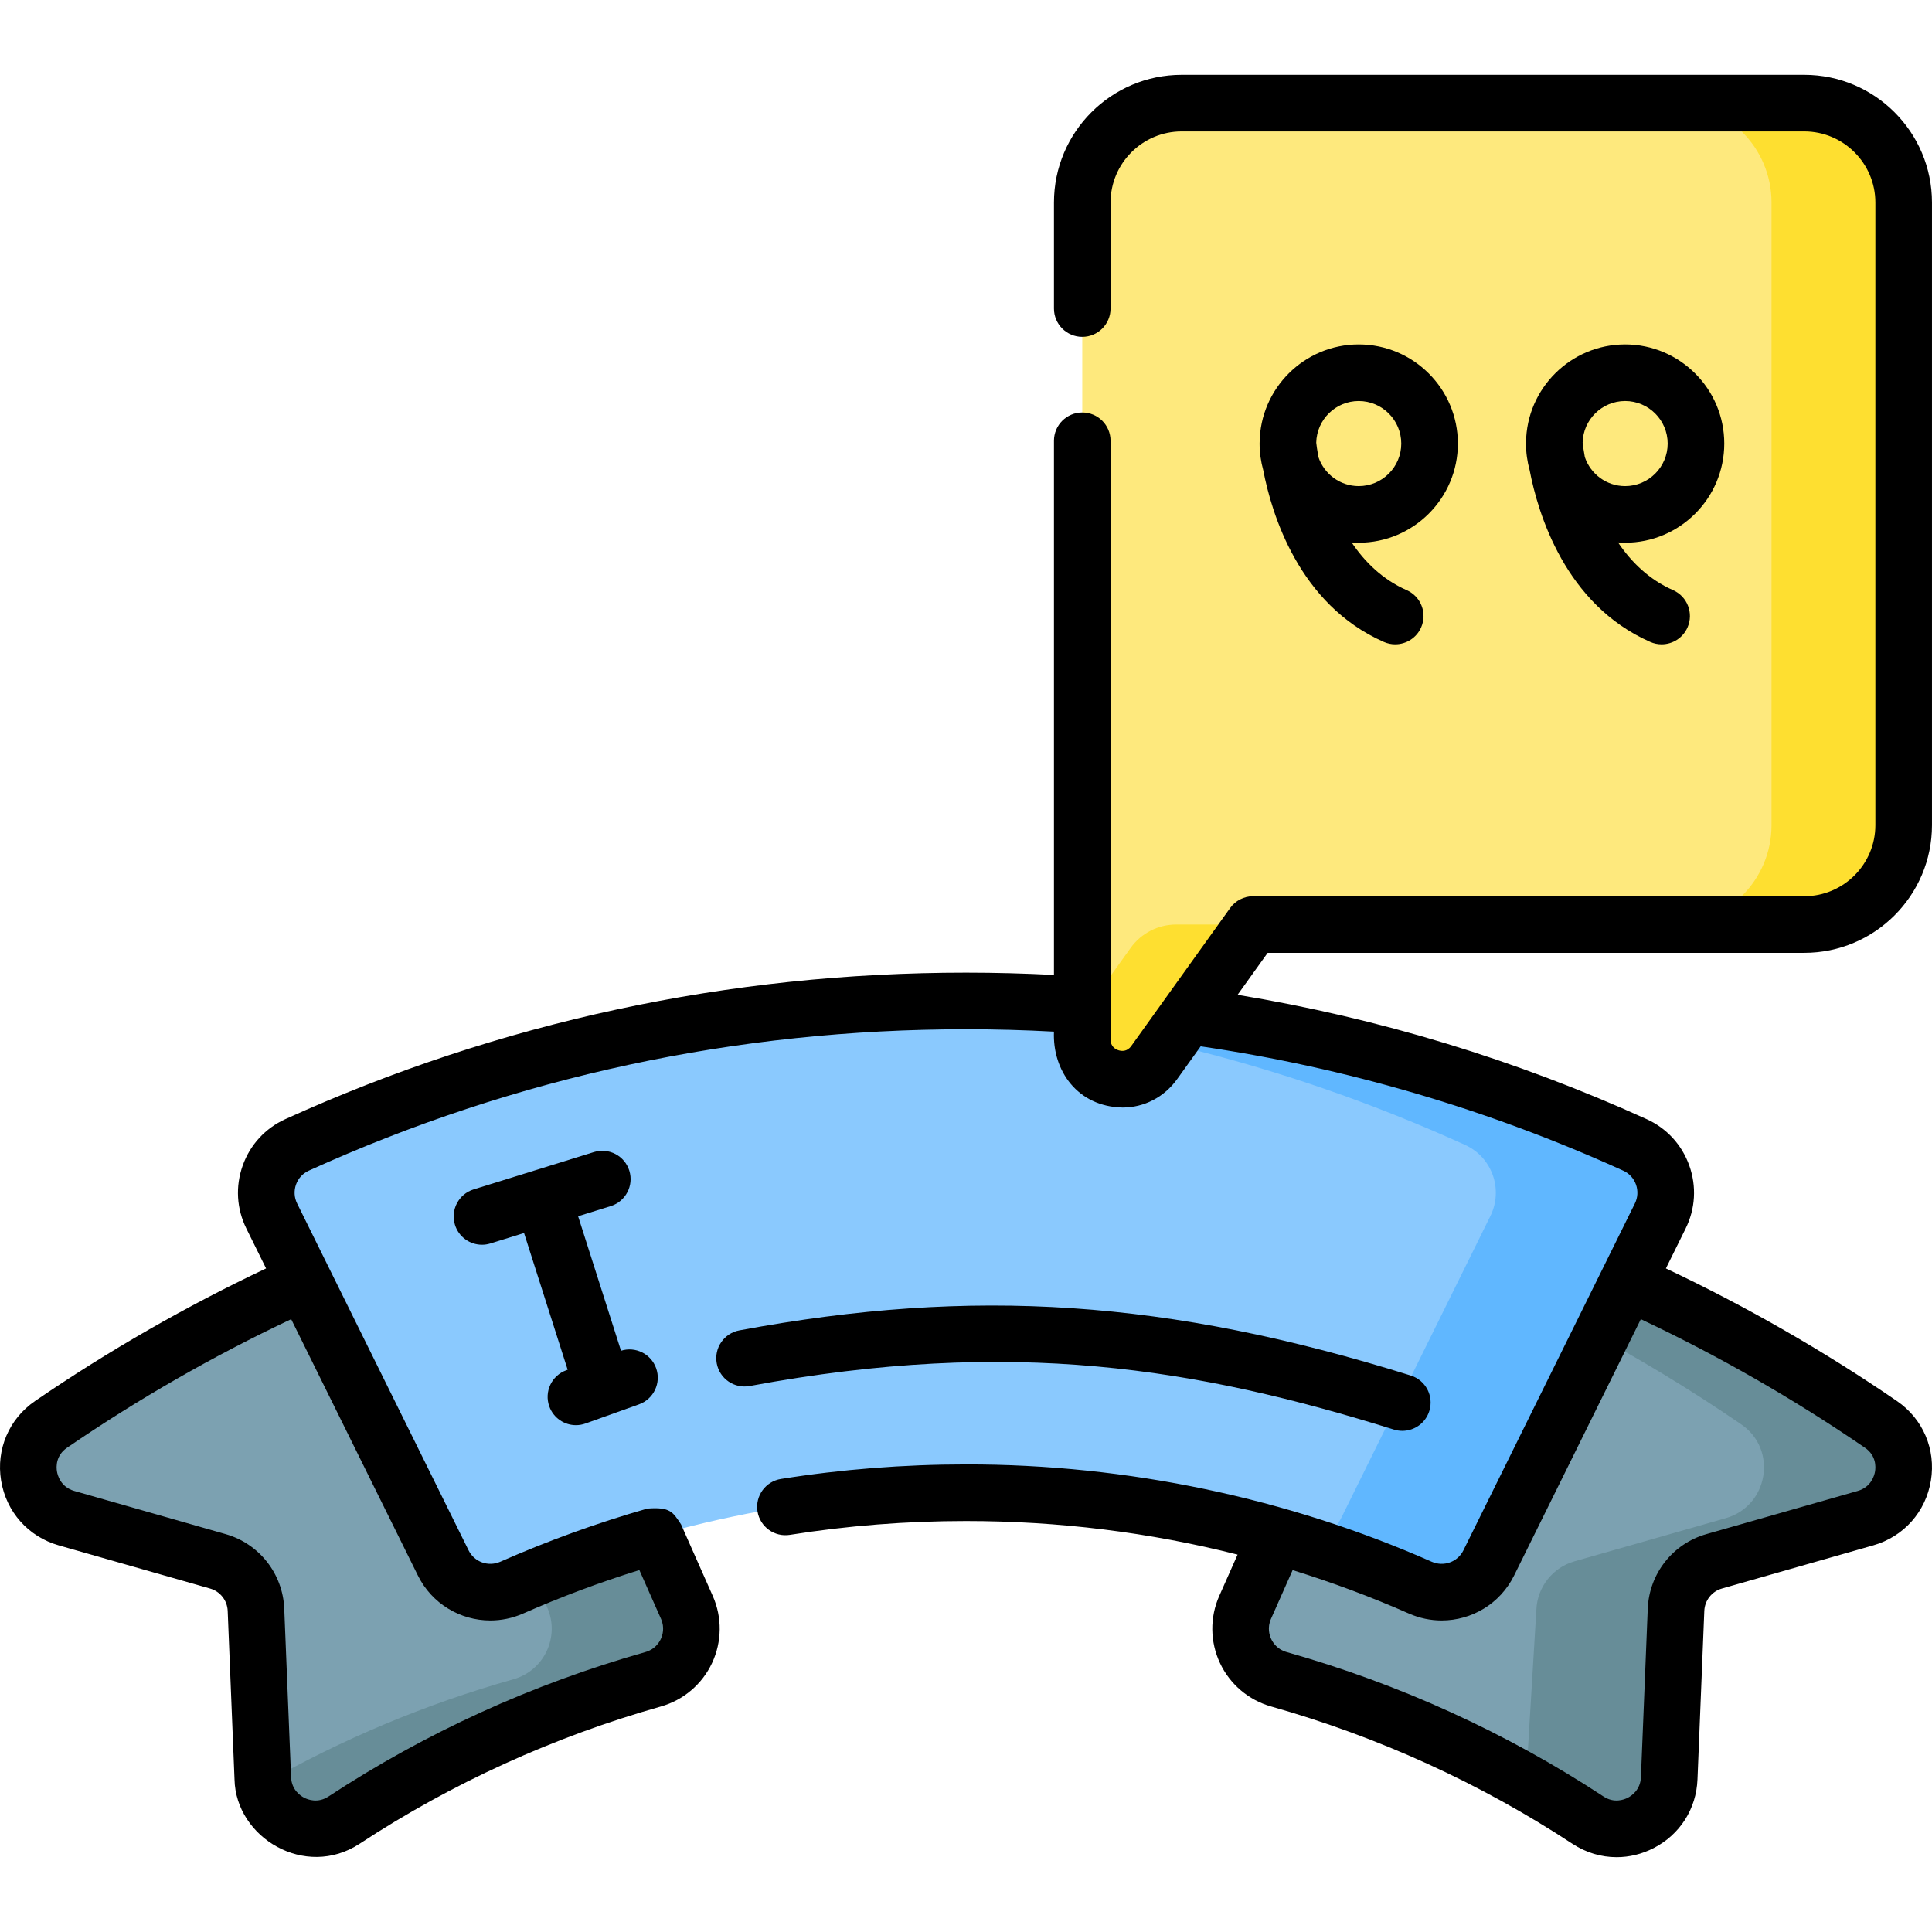 <svg xmlns="http://www.w3.org/2000/svg" id="Capa_1" height="512" viewBox="0 0 512.01 512.01" width="512"><g><g><g><g><path d="m173.111 445.023c-29.277 8.279-56.702 20.778-81.937 37.345-9.04 5.935-21.095-.288-21.533-11.093l-1.81-44.669c-.244-6.009-4.316-11.184-10.099-12.833l-40.093-11.434c-11.311-3.226-13.82-18.207-4.114-24.852 33.75-23.108 70.61-41.49 109.326-54.108 6.794-2.214 14.164 1.072 17.06 7.604l42.126 95.002c3.431 7.741-.778 16.734-8.926 19.038z" fill="#7ca1b1"></path></g><path d="m182.035 425.985-42.126-95.002c-2.896-6.532-10.267-9.818-17.06-7.604-6.786 2.212-13.512 4.611-20.177 7.171.071.146.151.284.217.433l42.126 95.002c3.432 7.741-.777 16.734-8.925 19.038-23.335 6.599-45.489 15.887-66.301 27.771 1.446 9.851 12.778 15.224 21.384 9.574 25.236-16.568 52.66-29.067 81.937-37.345 8.149-2.304 12.358-11.297 8.925-19.038z" fill="#678d98"></path><g><path d="m338.899 445.023c29.277 8.279 56.702 20.778 81.937 37.345 9.04 5.935 21.095-.288 21.533-11.093l1.81-44.669c.243-6.009 4.316-11.184 10.099-12.833l40.093-11.434c11.311-3.226 13.82-18.207 4.114-24.852-33.75-23.108-70.61-41.49-109.326-54.108-6.794-2.214-14.164 1.072-17.06 7.604l-42.126 95.002c-3.431 7.741.778 16.734 8.926 19.038z" fill="#7ca1b1"></path></g><path d="m498.487 377.487c-33.75-23.108-70.61-41.49-109.326-54.108-6.639-2.164-13.816.934-16.843 7.171 31.361 12.046 61.315 27.879 89.149 46.937 9.705 6.645 7.197 21.626-4.114 24.852l-40.093 11.434c-5.784 1.649-9.856 6.824-10.099 12.833l-2.759 45.737c5.574 3.16 11.058 6.495 16.436 10.026 9.04 5.935 21.095-.288 21.533-11.093l1.81-44.669c.244-6.009 4.316-11.184 10.099-12.833l40.093-11.434c11.311-3.227 13.819-18.208 4.114-24.853z" fill="#678d98"></path></g><g><path d="m394.543 414.197c-3.312 6.7-11.308 9.56-18.147 6.547-37.9-16.698-78.329-25.152-120.376-25.152-42.065 0-82.504 8.455-120.406 25.153-6.839 3.013-14.835.152-18.147-6.547l-45.446-91.922c-3.486-7.052-.454-15.607 6.709-18.859 55.767-25.325 115.337-38.152 177.29-38.152 61.935 0 121.495 12.828 177.261 38.152 7.162 3.253 10.195 11.808 6.709 18.859z" fill="#8ac9fe"></path></g><path d="m433.281 303.416c-55.766-25.324-115.326-38.152-177.261-38.152-7.541 0-15.046.194-22.513.573 53.87 2.738 105.776 15.337 154.754 37.579 7.162 3.253 10.195 11.808 6.709 18.859l-39.496 79.957c-1.842 3.725-5.133 6.258-8.867 7.26 10.087 3.205 20.024 6.949 29.79 11.252 6.839 3.013 14.835.153 18.147-6.547l45.446-91.922c3.486-7.051.453-15.606-6.709-18.859z" fill="#60b7ff"></path><path d="m478.162 245.016h-146.064l-26.208 36.566c-5.958 8.313-19.075 4.098-19.075-6.13v-221.783c0-14.549 11.794-26.343 26.343-26.343h165.004c14.549 0 26.343 11.794 26.343 26.343v165.004c0 14.549-11.794 26.343-26.343 26.343z" fill="#fee97d"></path><g fill="#fedf30"><path d="m299.636 251.212-12.82 17.887v6.352c0 10.228 13.117 14.443 19.075 6.13l26.208-36.566h-20.399c-4.785.001-9.277 2.308-12.064 6.197z"></path><path d="m478.162 27.326h-35.022c14.549 0 26.343 11.794 26.343 26.343v165.004c0 14.549-11.794 26.343-26.343 26.343h35.022c14.549 0 26.343-11.794 26.343-26.343v-165.004c0-14.549-11.794-26.343-26.343-26.343z"></path></g></g><g><path d="m405.372 124.575c2.225 11.6 9.454 35.614 31.957 45.542.985.435 2.012.64 3.023.64 2.881 0 5.628-1.669 6.866-4.475 1.672-3.79-.045-8.217-3.834-9.889-6.4-2.823-11.109-7.491-14.579-12.641.622.044 1.247.075 1.88.075 14.487 0 26.274-11.786 26.274-26.273s-11.787-26.274-26.274-26.274c-14.405 0-26.134 11.654-26.267 26.027-.001.037-.002.075-.003.112 0 .045-.003.089-.003.135 0 2.431.339 4.784.96 7.021zm25.313-18.295c6.216 0 11.274 5.058 11.274 11.274s-5.058 11.273-11.274 11.273c-4.963 0-9.178-3.227-10.68-7.69-.345-1.867-.516-3.222-.581-3.825.13-6.104 5.126-11.032 11.261-11.032z"></path><path d="m334.772 124.575c2.225 11.6 9.454 35.614 31.957 45.542.985.435 2.012.64 3.023.64 2.881 0 5.628-1.669 6.866-4.475 1.672-3.79-.045-8.217-3.834-9.889-6.4-2.823-11.109-7.491-14.579-12.641.622.044 1.247.075 1.88.075 14.487 0 26.274-11.786 26.274-26.273s-11.787-26.274-26.274-26.274c-14.405 0-26.134 11.654-26.267 26.027-.001.037-.002.075-.003.112 0 .045-.003.089-.003.135 0 2.431.339 4.784.96 7.021zm25.313-18.295c6.216 0 11.274 5.058 11.274 11.274s-5.058 11.273-11.274 11.273c-4.963 0-9.178-3.227-10.68-7.69-.345-1.867-.516-3.222-.581-3.825.13-6.104 5.126-11.032 11.261-11.032z"></path><path d="m502.724 371.299c-19.485-13.347-40.054-25.139-61.232-35.147l5.214-10.547c2.603-5.256 2.951-11.195.98-16.721-1.966-5.513-5.979-9.88-11.301-12.295-34.685-15.746-71.098-26.798-108.405-32.95l7.971-11.121h142.212c18.661 0 33.843-15.182 33.843-33.843v-165.006c0-18.661-15.182-33.843-33.843-33.843h-165.005c-18.661 0-33.842 15.182-33.842 33.843v28.102c0 4.142 3.358 7.5 7.5 7.5s7.5-3.358 7.5-7.5v-28.102c0-10.39 8.453-18.843 18.842-18.843h165.004c10.39 0 18.843 8.453 18.843 18.843v165.004c0 10.39-8.453 18.843-18.843 18.843h-146.064c-2.418 0-4.688 1.166-6.096 3.131l-26.207 36.566c-1.117 1.56-2.598 1.369-3.382 1.117-.783-.252-2.098-.96-2.098-2.878v-158.635c0-4.142-3.358-7.5-7.5-7.5s-7.5 3.358-7.5 7.5v141.558c-7.73-.403-15.536-.609-23.301-.609-62.959 0-123.651 13.061-180.39 38.82-5.322 2.416-9.335 6.783-11.301 12.296-1.971 5.526-1.623 11.465.978 16.717l5.216 10.551c-21.177 10.008-41.747 21.8-61.231 35.147-6.898 4.725-10.346 12.795-8.999 21.062 1.354 8.302 7.214 14.889 15.29 17.188l40.099 11.439c2.675.764 4.55 3.147 4.666 5.922l1.81 44.665c.341 15.473 18.743 26.482 33.141 17.061 24.498-16.09 51.368-28.334 79.87-36.394 5.968-1.693 10.902-5.888 13.539-11.507 2.638-5.625 2.708-12.107.19-17.788l-8.41-18.97c-2.144-3.228-2.814-4.659-8.923-4.183-13.203 3.773-26.313 8.513-38.964 14.088-3.187 1.401-6.879.082-8.406-3.009l-45.442-91.924c-.782-1.58-.886-3.366-.293-5.028.588-1.649 1.786-2.954 3.373-3.675 54.777-24.869 113.383-37.479 174.189-37.479 7.767 0 15.576.215 23.301.632-.434 10.334 6.248 19.897 18.182 20.114 5.66 0 10.996-2.688 14.489-7.561l6.206-8.659c38.575 5.652 76.232 16.719 111.992 32.954 1.587.72 2.785 2.025 3.373 3.674.593 1.663.489 3.448-.295 5.032l-45.441 91.922c-1.526 3.089-5.22 4.41-8.401 3.009-37.991-16.79-80.655-25.86-123.405-25.787-16.527 0-33.028 1.295-49.046 3.849-4.09.652-6.877 4.497-6.225 8.587s4.498 6.881 8.587 6.225c15.239-2.43 30.945-3.662 46.684-3.662 24.6 0 48.662 2.998 71.962 8.899l-4.859 10.952c-2.517 5.679-2.447 12.162.191 17.787 2.636 5.62 7.571 9.814 13.545 11.509 28.496 8.059 55.366 20.303 79.862 36.392 3.59 2.358 7.638 3.549 11.711 3.549 3.334 0 6.686-.798 9.814-2.407 6.963-3.58 11.306-10.384 11.616-18.197l1.81-44.662c.116-2.783 1.991-5.166 4.664-5.929l40.096-11.439c8.08-2.3 13.94-8.887 15.293-17.189 1.347-8.265-2.101-16.336-8.998-21.06zm-372.785 58.151c2.908 0 5.866-.592 8.7-1.84 10.034-4.421 20.37-8.281 30.803-11.523l5.736 12.938c1.034 2.334.408 4.347-.058 5.34-.464.989-1.607 2.753-4.046 3.445-29.97 8.476-58.237 21.357-84.018 38.289-2.808 1.846-5.432.851-6.431.338-1.003-.516-3.352-2.081-3.487-5.464l-1.81-44.678c-.385-9.258-6.628-17.187-15.536-19.731l-40.104-11.441c-3.651-1.04-4.441-4.225-4.596-5.176-.196-1.202-.328-4.219 2.671-6.273 18.903-12.949 38.86-24.38 59.403-34.072l33.574 67.917c3.724 7.536 11.279 11.931 19.199 11.931zm366.979-39.503c-.155.951-.945 4.136-4.6 5.177l-40.102 11.44c-8.907 2.543-15.149 10.472-15.535 19.738l-1.811 44.675c-.134 3.378-2.483 4.943-3.486 5.459-.998.513-3.624 1.507-6.432-.339-25.779-16.931-54.046-29.812-84.01-38.287-2.445-.693-3.589-2.457-4.053-3.446-.466-.993-1.092-3.006-.059-5.337l5.734-12.925c10.445 3.242 20.726 7.065 30.81 11.508 2.833 1.247 5.789 1.839 8.697 1.839 7.918 0 15.475-4.396 19.197-11.93l33.575-67.919c20.543 9.692 40.5 21.123 59.403 34.073 2.999 2.055 2.867 5.072 2.672 6.274z"></path><path d="m369.4 378.855c.744.232 1.497.343 2.238.343 3.194 0 6.155-2.057 7.157-5.267 1.234-3.954-.97-8.16-4.924-9.395-64.226-20.053-115.772-23.52-177.919-11.966-4.073.757-6.76 4.672-6.003 8.745.757 4.072 4.668 6.762 8.745 6.002 69.578-12.935 118.562-4.743 170.706 11.538z"></path><path d="m145.57 372.716c1.097 3.066 3.983 4.976 7.062 4.976.838 0 1.691-.142 2.525-.44l14.188-5.075c3.9-1.396 5.931-5.688 4.536-9.588-1.362-3.806-5.48-5.823-9.304-4.622l-11.369-35.644 8.634-2.679c3.956-1.228 6.168-5.43 4.94-9.386-1.228-3.957-5.432-6.167-9.386-4.94l-31.884 9.894c-3.956 1.228-6.168 5.43-4.94 9.386.998 3.216 3.961 5.279 7.161 5.279.736 0 1.485-.109 2.225-.339l8.924-2.769 11.559 36.24-.335.12c-3.9 1.395-5.931 5.687-4.536 9.587z"></path></g></g></svg>